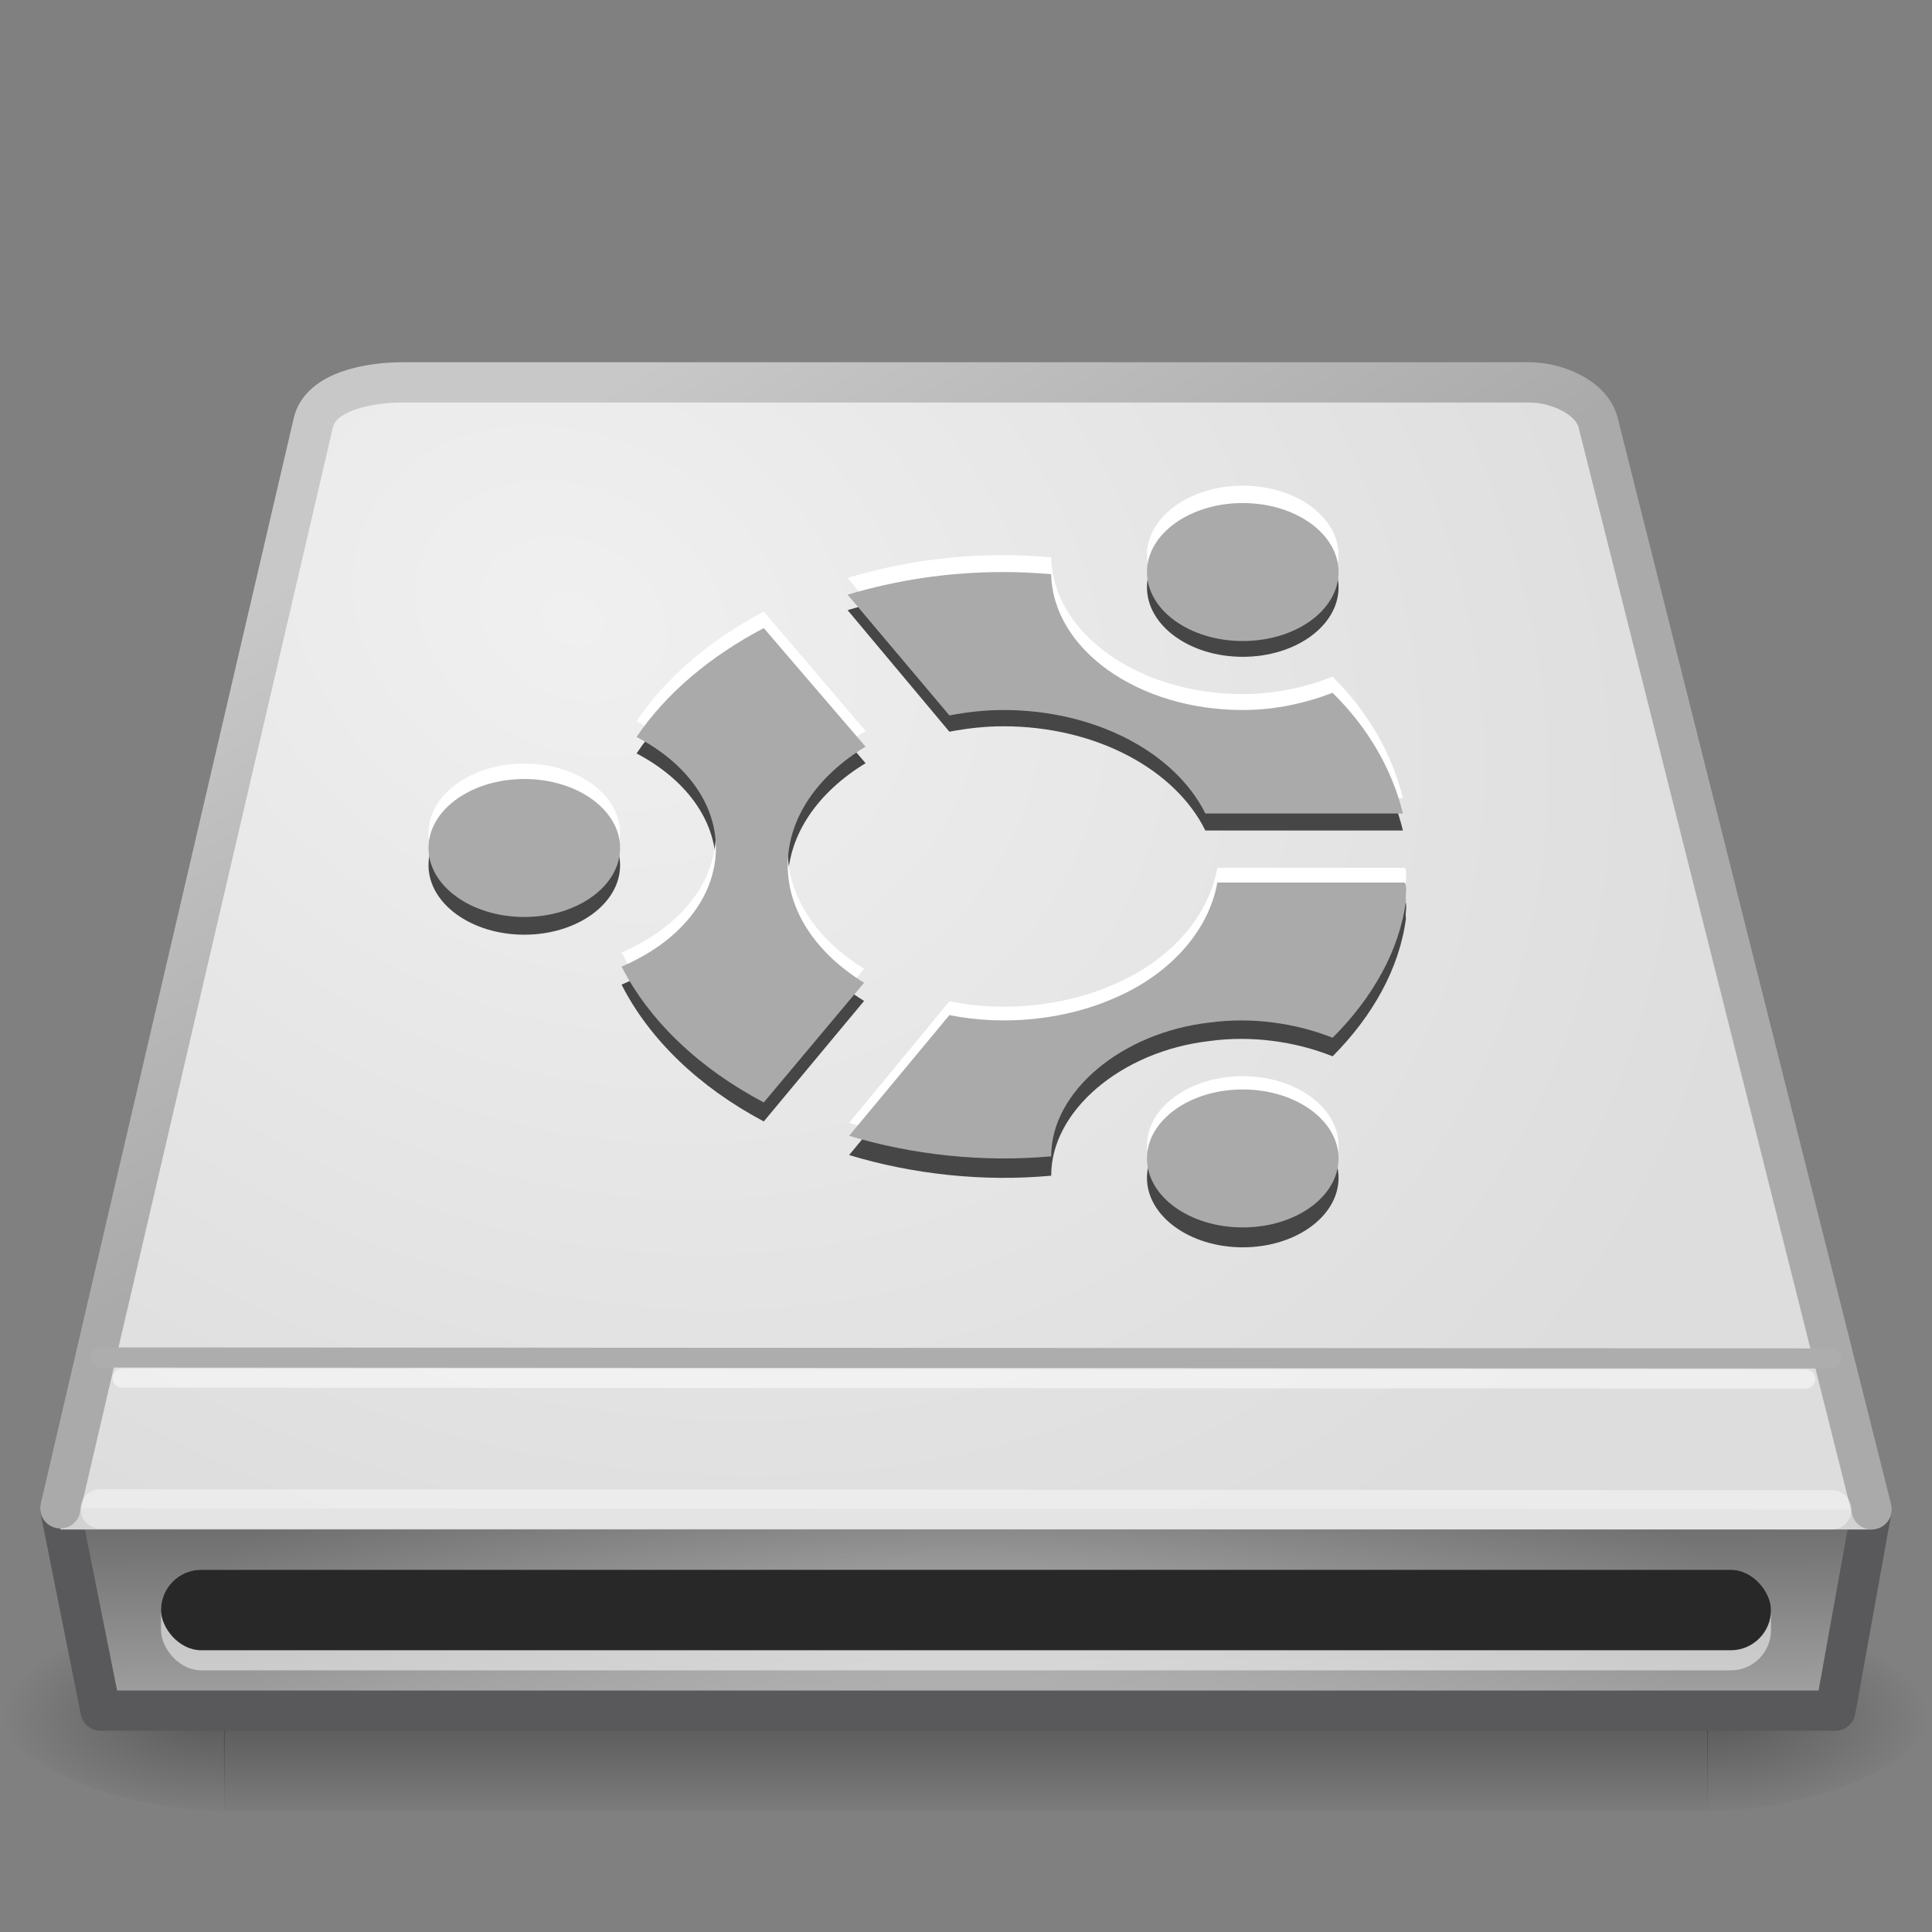 <?xml version="1.0" encoding="UTF-8"?>
<!-- Created with Inkscape (http://www.inkscape.org/) -->
<svg id="svg3786" width="48" height="48" version="1.0" xmlns="http://www.w3.org/2000/svg" xmlns:xlink="http://www.w3.org/1999/xlink">
 <rect width="100%" height="100%" fill="#808080" stroke="none"/>
 <defs id="defs3788">
  <linearGradient id="linearGradient5060">
   <stop id="stop5062" offset="0"/>
   <stop id="stop5064" style="stop-opacity:0" offset="1"/>
  </linearGradient>
  <radialGradient id="radialGradient2857" cx="24" cy="42" r="21" gradientTransform="matrix(.905 1.019e-7 -2.6817e-8 .238 2.286 30)" gradientUnits="userSpaceOnUse">
   <stop id="stop6312" style="stop-color:#fff" offset="0"/>
   <stop id="stop6314" style="stop-color:#fff;stop-opacity:0" offset="1"/>
  </radialGradient>
  <radialGradient id="radialGradient2862" cx="14.237" cy="12.595" r="23" gradientTransform="matrix(1.192 .62 -.494 .951 3.485 -5.434)" gradientUnits="userSpaceOnUse">
   <stop id="stop7064" style="stop-color:#f0f0f1" offset="0"/>
   <stop id="stop7060" style="stop-color:#ddddde" offset="1"/>
  </radialGradient>
  <linearGradient id="linearGradient2864" x1="17.741" x2="11.218" y1="24.05" y2="12.883" gradientTransform="matrix(.998 0 0 1.033 .053 -1.345)" gradientUnits="userSpaceOnUse">
   <stop id="stop3486" style="stop-color:#aaa" offset="0"/>
   <stop id="stop3488" style="stop-color:#c8c8c8" offset="1"/>
  </linearGradient>
  <linearGradient id="linearGradient2868" x1="28.438" x2="28.375" y1="50.296" y2="40.704" gradientTransform="matrix(1 0 0 .626 -5.004 11.538)" gradientUnits="userSpaceOnUse">
   <stop id="stop2223" style="stop-color:#aaa" offset="0"/>
   <stop id="stop2219" style="stop-color:#646464" offset="1"/>
  </linearGradient>
  <radialGradient id="radialGradient2871" cx="605.71" cy="486.65" r="117.14" gradientTransform="matrix(-.045 0 0 .021 32.611 32.451)" gradientUnits="userSpaceOnUse" xlink:href="#linearGradient5060"/>
  <radialGradient id="radialGradient2874" cx="605.71" cy="486.65" r="117.14" gradientTransform="matrix(.045 0 0 .021 15.389 32.451)" gradientUnits="userSpaceOnUse" xlink:href="#linearGradient5060"/>
  <linearGradient id="linearGradient2877" x1="302.86" x2="302.86" y1="366.65" y2="609.51" gradientTransform="matrix(.076 0 0 .021 -3.597 32.451)" gradientUnits="userSpaceOnUse">
   <stop id="stop5050" style="stop-opacity:0" offset="0"/>
   <stop id="stop5056" offset=".5"/>
   <stop id="stop5052" style="stop-opacity:0" offset="1"/>
  </linearGradient>
 </defs>
 <rect id="rect2723" x="5.565" y="40" width="36.869" height="5" style="fill:url(#linearGradient2877);opacity:.3"/>
 <path id="path2725" d="m42.417 40v5c2.309 0.009 5.583-1.12 5.583-2.5s-2.577-2.499-5.583-2.499z" style="fill:url(#radialGradient2874);opacity:.3"/>
 <path id="path2727" d="m5.583 40v5c-2.309 0.009-5.583-1.12-5.583-2.5s2.577-2.499 5.583-2.499z" style="fill:url(#radialGradient2871);opacity:.3"/>
 <path id="rect6431" d="m1.5 37.5h45l-0.9 5h-43.101l-1-5v0z" style="enable-background:new;fill-rule:evenodd;fill:url(#linearGradient2868);stroke-linecap:round;stroke-linejoin:round;stroke-width:1;stroke:#59595b"/>
 <rect id="rect6381" x="1.5" y="37" width="45" height="1" style="enable-background:new;fill-rule:evenodd;fill:#d2d2d3"/>
 <path id="path6345" d="m46.5 37.5-6.795-27c-0.161-0.639-1.046-1-1.706-1h-28c-0.81 0-2.03 0.211-2.214 1l-6.286 26.974" style="fill:url(#radialGradient2862);stroke-linecap:round;stroke-linejoin:round;stroke:url(#linearGradient2864)"/>
 <path id="path7046" d="m45.511 37.511-43.023-0.023" style="fill:none;opacity:.4;stroke-linecap:round;stroke-width:.977;stroke:#fff"/>
 <rect id="rect6298" x="4" y="39" width="40" height="2.5" rx="1" style="fill:#fff;opacity:.5"/>
 <rect id="rect6300" x="3" y="38" width="42" height="4" style="fill:url(#radialGradient2857);opacity:.3"/>
 <rect id="rect6287" x="4" y="39" width="40" height="2" rx="1" style="fill:#282828"/>
 <path id="path6292" d="m45.5 33.75-43-0.024" style="fill:none;stroke-linecap:round;stroke-width:.5;stroke:#adadad"/>
 <path id="path6294" d="m44.861 34.261-41.823-0.023" style="fill:none;opacity:.5;stroke-linecap:round;stroke-width:.477;stroke:#fff"/>
 <g id="g3638" transform="matrix(1.19 0 0 .863 -5.776 -4.422)" style="fill:#464646">
  <path id="path3640" d="m17.8 30.033c1.9e-4 1.105-0.895 2-2 2-1.105 0-2-0.896-2-2-1.89e-4 -1.105 0.895-2 2-2 1.105 0 2 0.896 2 2z" style="enable-background:new;fill:#464646"/>
  <path id="path3642" d="m32.8 39.033c1.89e-4 1.105-0.895 2-2 2-1.105 0-2-0.896-2-2-1.9e-4 -1.105 0.895-2 2-2 1.105 0 2 0.896 2 2z" style="enable-background:new;fill:#464646"/>
  <path id="path3644" d="m32.8 22.033c1.89e-4 1.105-0.895 2-2 2-1.105 0-2-0.896-2-2-1.89e-4 -1.105 0.895-2 2-2 1.105 0 2 0.896 2 2z" style="enable-background:new;fill:#464646"/>
  <path id="path3646" d="m25.8 22.033c-1.157 0-2.243 0.239-3.25 0.656l2.125 3.5c0.362-0.094 0.734-0.156 1.125-0.156 1.952 0 3.598 1.26 4.219 3h4.125c-0.229-1.288-0.726-2.482-1.469-3.5-0.561 0.3-1.195 0.5-1.875 0.5-2.187 0-3.966-1.758-4-3.938-0.327-0.038-0.663-0.062-1-0.062z" style="enable-background:new;fill:#464646"/>
  <path id="path3648" d="m20.8 23.658c-1.12 0.815-2.046 1.9-2.656 3.156 1.002 0.727 1.656 1.887 1.656 3.219 0 1.469-0.788 2.742-1.969 3.438 0.585 1.586 1.628 2.957 2.969 3.938l2.094-3.469c-0.966-0.826-1.594-2.037-1.594-3.406 0-1.385 0.64-2.612 1.625-3.438l-2.125-3.438z" style="enable-background:new;fill:#464646"/>
  <path id="path3650" d="m30.269 31.033c-0.173 1.378-0.975 2.67-2.184 3.373-1.011 0.608-2.271 0.79-3.409 0.471-0.698 1.167-1.396 2.333-2.094 3.5 1.325 0.553 2.792 0.776 4.219 0.594-0.007-1.862 1.461-3.583 3.299-3.876 0.877-0.168 1.798 0.01 2.576 0.439 0.838-1.159 1.397-2.541 1.531-3.968-0.023-0.165 0.044-0.42-0.031-0.532h-3.906 1e-6z" style="enable-background:new;fill:#464646"/>
 </g>
 <g id="g3415" transform="matrix(1.19 0 0 .863 -5.776 -5.222)" style="fill:#fff">
  <path id="path3417" d="m17.8 30.033c1.9e-4 1.105-0.895 2-2 2-1.105 0-2-0.896-2-2-1.89e-4 -1.105 0.895-2 2-2 1.105 0 2 0.896 2 2z" style="enable-background:new;fill:#fff"/>
  <path id="path3419" d="m32.8 39.033c1.89e-4 1.105-0.895 2-2 2-1.105 0-2-0.896-2-2-1.9e-4 -1.105 0.895-2 2-2 1.105 0 2 0.896 2 2z" style="enable-background:new;fill:#fff"/>
  <path id="path3421" d="m32.8 22.033c1.89e-4 1.105-0.895 2-2 2-1.105 0-2-0.896-2-2-1.89e-4 -1.105 0.895-2 2-2 1.105 0 2 0.896 2 2z" style="enable-background:new;fill:#fff"/>
  <path id="path3423" d="m25.8 22.033c-1.157 0-2.243 0.239-3.25 0.656l2.125 3.5c0.362-0.094 0.734-0.156 1.125-0.156 1.952 0 3.598 1.26 4.219 3h4.125c-0.229-1.288-0.726-2.482-1.469-3.5-0.561 0.3-1.195 0.5-1.875 0.5-2.187 0-3.966-1.758-4-3.938-0.327-0.038-0.663-0.062-1-0.062z" style="enable-background:new;fill:#fff"/>
  <path id="path3425" d="m20.8 23.658c-1.12 0.815-2.046 1.9-2.656 3.156 1.002 0.727 1.656 1.887 1.656 3.219 0 1.469-0.788 2.742-1.969 3.438 0.585 1.586 1.628 2.957 2.969 3.938l2.094-3.469c-0.966-0.826-1.594-2.037-1.594-3.406 0-1.385 0.64-2.612 1.625-3.438l-2.125-3.438z" style="enable-background:new;fill:#fff"/>
  <path id="path3427" d="m30.269 31.033c-0.173 1.378-0.975 2.67-2.184 3.373-1.011 0.608-2.271 0.79-3.409 0.471-0.698 1.167-1.396 2.333-2.094 3.5 1.325 0.553 2.792 0.776 4.219 0.594-0.007-1.862 1.461-3.583 3.299-3.876 0.877-0.168 1.798 0.01 2.576 0.439 0.838-1.159 1.397-2.541 1.531-3.968-0.023-0.165 0.044-0.42-0.031-0.532h-3.906 1e-6z" style="enable-background:new;fill:#fff"/>
 </g>
 <g id="g3442" transform="matrix(1.19 0 0 .857 -5.776 -4.67)" style="fill:#aaa">
  <path id="path2313" d="m17.8 30.033c1.9e-4 1.105-0.895 2-2 2-1.105 0-2-0.896-2-2-1.89e-4 -1.105 0.895-2 2-2 1.105 0 2 0.896 2 2z" style="enable-background:new;fill:#aaa"/>
  <path id="path2317" d="m32.8 39.033c1.89e-4 1.105-0.895 2-2 2-1.105 0-2-0.896-2-2-1.9e-4 -1.105 0.895-2 2-2 1.105 0 2 0.896 2 2z" style="enable-background:new;fill:#aaa"/>
  <path id="path2315" d="m32.8 22.033c1.89e-4 1.105-0.895 2-2 2-1.105 0-2-0.896-2-2-1.89e-4 -1.105 0.895-2 2-2 1.105 0 2 0.896 2 2z" style="enable-background:new;fill:#aaa"/>
  <path id="path6698" d="m25.8 22.033c-1.157 0-2.243 0.239-3.25 0.656l2.125 3.5c0.362-0.094 0.734-0.156 1.125-0.156 1.952 0 3.598 1.26 4.219 3h4.125c-0.229-1.288-0.726-2.482-1.469-3.5-0.561 0.3-1.195 0.5-1.875 0.5-2.187 0-3.966-1.758-4-3.938-0.327-0.038-0.663-0.062-1-0.062z" style="enable-background:new;fill:#aaa"/>
  <path id="path6696" d="m20.8 23.658c-1.12 0.815-2.046 1.9-2.656 3.156 1.002 0.727 1.656 1.887 1.656 3.219 0 1.469-0.788 2.742-1.969 3.438 0.585 1.586 1.628 2.957 2.969 3.938l2.094-3.469c-0.966-0.826-1.594-2.037-1.594-3.406 0-1.385 0.64-2.612 1.625-3.438l-2.125-3.438z" style="enable-background:new;fill:#aaa"/>
  <path id="path5773" d="m30.269 31.033c-0.173 1.378-0.975 2.67-2.184 3.373-1.011 0.608-2.271 0.79-3.409 0.471-0.698 1.167-1.396 2.333-2.094 3.5 1.325 0.553 2.792 0.776 4.219 0.594-0.007-1.862 1.461-3.583 3.299-3.876 0.877-0.168 1.798 0.01 2.576 0.439 0.838-1.159 1.397-2.541 1.531-3.968-0.023-0.165 0.044-0.42-0.031-0.532h-3.906 1e-6z" style="enable-background:new;fill:#aaa"/>
 </g>
</svg>

